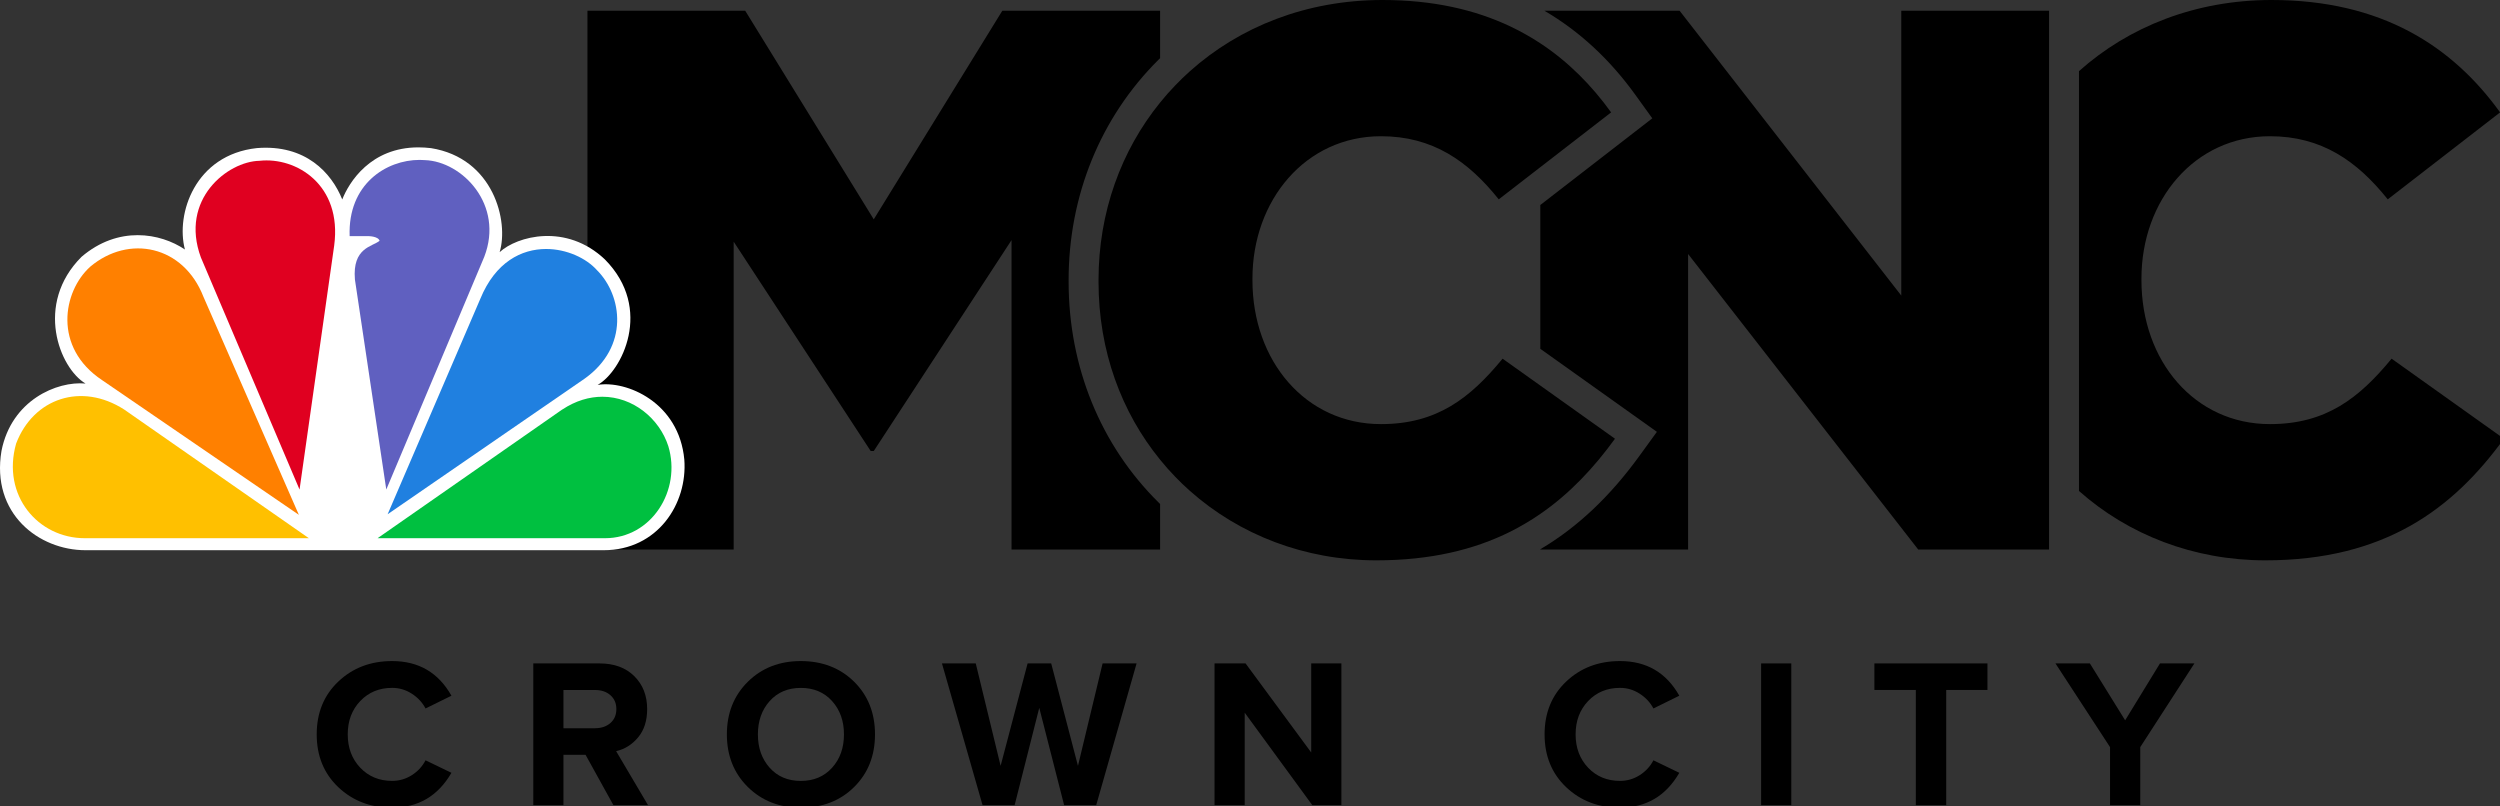 <?xml version="1.0" encoding="UTF-8" standalone="no"?>
<!-- Created with Inkscape (http://www.inkscape.org/) -->

<svg
   width="177.205mm"
   height="57.161mm"
   viewBox="0 0 177.205 57.161"
   version="1.1"
   id="svg1"
   xml:space="preserve"
   inkscape:version="1.4 (86a8ad7, 2024-10-11)"
   sodipodi:docname="MCNC-TV_(2020).svg"
   xmlns:inkscape="http://www.inkscape.org/namespaces/inkscape"
   xmlns:sodipodi="http://sodipodi.sourceforge.net/DTD/sodipodi-0.dtd"
   xmlns="http://www.w3.org/2000/svg"
   xmlns:svg="http://www.w3.org/2000/svg"><rect x="0" y="0" width="177.205" height="57.161" fill="#333333" stroke="none"/><sodipodi:namedview
     id="namedview1"
     pagecolor="#ffffff"
     bordercolor="#000000"
     borderopacity="0.25"
     inkscape:showpageshadow="2"
     inkscape:pageopacity="0.0"
     inkscape:pagecheckerboard="true"
     inkscape:deskcolor="#d1d1d1"
     inkscape:document-units="mm"
     inkscape:zoom="2.1184484"
     inkscape:cx="334.67891"
     inkscape:cy="107.86196"
     inkscape:window-width="2560"
     inkscape:window-height="1369"
     inkscape:window-x="-8"
     inkscape:window-y="-8"
     inkscape:window-maximized="1"
     inkscape:current-layer="g5" /><defs
     id="defs1"><style
       id="style1">
      .cls-1 {
        fill: #6060c0;
      }

      .cls-2 {
        fill: #fff;
      }

      .cls-3 {
        fill: #00c040;
      }

      .cls-4 {
        fill: #e00020;
      }

      .cls-5 {
        fill: #2080e0;
      }

      .cls-6 {
        fill: #ffc000;
      }

      .cls-7 {
        fill: #ff8000;
      }
    </style></defs><g
     inkscape:label="Layer 1"
     inkscape:groupmode="layer"
     id="layer1"><g
       id="g14"
       transform="matrix(0.265,0,0,0.265,-0.002,0)"><g
         id="g5"><g
           id="g4"
           style="fill:#000000;stroke:none;stroke-width:0;stroke-dasharray:none"><path
             d="m 285.84,74.94 v 0.41 c 0,22.77 8.56,43.76 24.1,59.09 0.12,0.12 0.24,0.24 0.37,0.36 v 12.19 H 270.57 V 64.23 l -36.85,56.41 h -0.82 l -36.65,-56 v 82.35 H 157.14 V 2.88 h 42.2 L 233.72,58.67 268.1,2.88 h 42.21 v 12.69 c -0.17,0.15 -0.34,0.32 -0.5,0.48 -15.46,15.4 -23.97,36.31 -23.97,58.89 z"
             id="path1"
             style="fill:#000000;stroke:none;stroke-width:0;stroke-dasharray:none" /><path
             d="m 431.98,117.35 c -5.64,7.77 -12.08,14.68 -19.97,20.11 -1.29,0.9 -2.62,1.75 -4,2.55 -1.3,0.77 -2.63,1.5 -4,2.19 -9.71,4.84 -21.38,7.68 -35.85,7.68 -19.22,0 -36.69,-6.87 -49.85,-18.56 -1.39,-1.22 -2.72,-2.51 -4,-3.84 -1.4,-1.45 -2.74,-2.95 -4,-4.52 C 299.99,110.3 293.84,93.89 293.84,75.35 v -0.41 c 0,-18.18 6.05,-34.66 16.47,-47.51 1.26,-1.57 2.6,-3.08 4,-4.53 1.27,-1.34 2.61,-2.63 4,-3.87 C 331.6,7.15 349.47,0 369.8,0 c 13.46,0 24.73,2.58 34.21,7.08 1.37,0.65 2.7,1.33 4,2.07 1.37,0.76 2.71,1.58 4,2.43 7.53,4.96 13.74,11.27 18.94,18.48 l -18.94,14.66 -4,3.09 -4,3.1 -3.12,2.41 c -8.23,-10.29 -17.7,-16.88 -31.5,-16.88 -20.17,0 -34.38,17.09 -34.38,38.09 v 0.41 c 0,21.61 14.21,38.5 34.38,38.5 15.03,0 23.88,-7 32.53,-17.5 l 2.09,1.49 8,5.7 z"
             id="path2"
             style="fill:#000000;stroke:none;stroke-width:0;stroke-dasharray:none" /><path
             d="m 669.76,117.35 c -13.58,18.73 -31.91,32.53 -63.82,32.53 -19.21,0 -36.68,-6.87 -49.85,-18.56 V 19.03 C 569.39,7.15 587.26,0 607.59,0 c 29.44,0 48.38,12.35 61.14,30.06 L 638.68,53.32 C 630.44,43.03 620.97,36.44 607.18,36.44 587,36.44 572.8,53.53 572.8,74.53 v 0.41 c 0,21.61 14.2,38.5 34.38,38.5 15.03,0 23.88,-7 32.53,-17.5 z"
             id="path3"
             style="fill:#000000;stroke:none;stroke-width:0;stroke-dasharray:none" /><path
             d="m 548.09,2.88 v 144.11 h -35 L 451.54,67.94 v 79.05 h -39.53 v -0.08 c 9.9,-5.84 18.61,-14.09 26.44,-24.87 l 4.74,-6.53 -6.57,-4.68 L 412.01,93.3 V 54.83 l 23.84,-18.45 6.11,-4.73 -4.52,-6.27 C 430.57,15.84 422.45,8.34 413.11,2.88 h 36.16 l 59.29,76.18 V 2.88 Z"
             id="path4"
             style="fill:#000000;stroke:none;stroke-width:0;stroke-dasharray:none" /></g><g
           id="g1071-5"
           style="stroke:none;stroke-width:0;stroke-dasharray:none"><path
             id="path1055-3"
             class="cls-2"
             d="M 91.55,53.35 C 88.7,46.24 81.74,38.56 68.72,39.61 52.13,41.41 46.96,57.27 49.47,66.74 42.86,62.28 31.63,60.31 21.82,68.69 c -12.66,12.66 -5.89,29.79 1.07,33.9 -7.67,-0.71 -19.8,4.46 -22.48,17.99 -2.85,16.8 9.98,26.59 22.48,26.59 h 138.59 c 14.45,0 22.47,-12.47 21.57,-24.24 -1.42,-15.35 -15.5,-21.24 -23.18,-19.98 6.42,-3.57 14.99,-20.35 1.95,-33.54 -10.34,-9.82 -23.54,-6.25 -28.17,-1.96 2.5,-8.2 -1.6,-25.15 -18.38,-27.83 -1.16,-0.13 -2.28,-0.2 -3.34,-0.2 -12.81,0 -18.57,9.34 -20.38,13.94"
             style="stroke:none;stroke-width:0;stroke-dasharray:none" /><g
             id="g1069-5"
             style="stroke:none;stroke-width:0;stroke-dasharray:none"><path
               id="path1057-6"
               class="cls-7"
               d="m 24.12,71.36 c -7.32,6.61 -9.98,21.58 3.21,30.33 L 79.95,137.71 54.43,79.4 C 49.08,65.64 34.46,62.64 24.11,71.36"
               style="stroke:none;stroke-width:0;stroke-dasharray:none" /><path
               id="path1059-2"
               class="cls-4"
               d="m 69.42,43.01 c -8.55,0.17 -21.4,10.34 -15.68,25.85 l 26.39,62.09 9.27,-65.3 C 91.55,49.42 79.24,41.93 69.42,43.01"
               style="stroke:none;stroke-width:0;stroke-dasharray:none" /><path
               id="path1061-9"
               class="cls-1"
               d="m 93.52,63.16 h 4.99 c 0,0 2.66,0 3.03,1.25 -1.96,1.6 -7.31,1.8 -6.6,10.34 l 8.39,56.19 26.21,-62.25 c 5.36,-13.9 -5.89,-25.51 -15.87,-25.86 -0.47,-0.03 -0.93,-0.06 -1.42,-0.06 -8.96,0 -19.23,6.5 -18.72,20.39"
               style="stroke:none;stroke-width:0;stroke-dasharray:none" /><path
               id="path1063-1"
               class="cls-5"
               d="m 128.48,79.93 -24.79,57.62 52.61,-36.21 c 12.13,-8.58 10.17,-22.3 3.38,-29.08 -2.85,-3.19 -8.07,-5.66 -13.61,-5.66 -6.54,0 -13.54,3.46 -17.59,13.33"
               style="stroke:none;stroke-width:0;stroke-dasharray:none" /><path
               id="path1065-2"
               class="cls-3"
               d="M 150.4,109.53 101,143.96 h 60.83 c 12.48,0 20.5,-12.84 16.94,-24.62 -2.39,-7.4 -9.45,-13.22 -17.65,-13.22 -3.45,0 -7.11,1.04 -10.71,3.42"
               style="stroke:none;stroke-width:0;stroke-dasharray:none" /><path
               id="path1067-7"
               class="cls-6"
               d="M 22.7,143.96 H 82.63 L 33.21,109.53 c -11.42,-7.32 -24.25,-3.04 -28.89,9.11 -3.93,13.9 5.88,25.32 18.37,25.32"
               style="stroke:none;stroke-width:0;stroke-dasharray:none" /></g></g></g><g
         id="g13"
         style="fill:#000000;stroke:none;stroke-width:0;stroke-dasharray:none"><path
           d="m 104.9,216.04 c -5.76,0 -10.56,-1.83 -14.41,-5.49 -3.85,-3.66 -5.77,-8.36 -5.77,-14.12 0,-5.76 1.92,-10.47 5.77,-14.12 3.85,-3.66 8.65,-5.49 14.41,-5.49 7.09,0 12.37,3.09 15.86,9.27 l -6.93,3.41 c -0.83,-1.59 -2.06,-2.91 -3.67,-3.95 -1.61,-1.04 -3.36,-1.56 -5.26,-1.56 -3.45,0 -6.29,1.17 -8.53,3.52 -2.24,2.35 -3.35,5.32 -3.35,8.92 0,3.6 1.12,6.57 3.35,8.92 2.24,2.35 5.08,3.52 8.53,3.52 1.89,0 3.65,-0.51 5.26,-1.53 1.61,-1.02 2.83,-2.35 3.67,-3.98 l 6.93,3.35 c -3.6,6.21 -8.89,9.32 -15.86,9.32 z"
           id="path5"
           style="fill:#000000;stroke:none;stroke-width:0;stroke-dasharray:none" /><path
           d="m 173.34,215.36 h -9.26 l -7.45,-13.47 h -5.91 v 13.47 h -8.07 v -37.91 h 17.73 c 3.9,0 7,1.14 9.29,3.41 2.29,2.27 3.44,5.21 3.44,8.81 0,3.11 -0.81,5.63 -2.42,7.56 -1.61,1.93 -3.57,3.16 -5.88,3.69 z m -14.15,-20.58 c 1.67,0 3.03,-0.46 4.09,-1.39 1.06,-0.93 1.59,-2.17 1.59,-3.72 0,-1.55 -0.53,-2.79 -1.59,-3.72 -1.06,-0.93 -2.43,-1.39 -4.09,-1.39 h -8.47 v 10.23 h 8.47 z"
           id="path6"
           style="fill:#000000;stroke:none;stroke-width:0;stroke-dasharray:none" /><path
           d="m 214.21,216.04 c -5.72,0 -10.45,-1.85 -14.18,-5.54 -3.73,-3.69 -5.6,-8.38 -5.6,-14.07 0,-5.69 1.87,-10.37 5.6,-14.07 3.73,-3.69 8.46,-5.54 14.18,-5.54 5.72,0 10.51,1.84 14.24,5.51 3.73,3.68 5.6,8.38 5.6,14.1 0,5.72 -1.87,10.42 -5.6,14.1 -3.73,3.68 -8.48,5.51 -14.24,5.51 z m -8.33,-10.68 c 2.1,2.35 4.88,3.52 8.33,3.52 3.45,0 6.23,-1.17 8.36,-3.52 2.12,-2.35 3.18,-5.32 3.18,-8.92 0,-3.6 -1.06,-6.57 -3.18,-8.92 -2.12,-2.35 -4.91,-3.52 -8.36,-3.52 -3.45,0 -6.22,1.17 -8.33,3.52 -2.1,2.35 -3.15,5.32 -3.15,8.92 0,3.6 1.05,6.57 3.15,8.92 z"
           id="path7"
           style="fill:#000000;stroke:none;stroke-width:0;stroke-dasharray:none" /><path
           d="m 293.22,215.36 h -8.58 l -6.65,-26.03 -6.59,26.03 h -8.58 L 251.96,177.45 H 261 l 6.65,27.4 7.22,-27.4 h 6.31 l 7.16,27.4 6.59,-27.4 h 9.09 z"
           id="path8"
           style="fill:#000000;stroke:none;stroke-width:0;stroke-dasharray:none" /><path
           d="m 358.81,215.36 h -7.79 l -18.08,-24.73 v 24.73 h -8.07 v -37.91 h 8.3 l 17.56,23.82 v -23.82 h 8.07 v 37.91 z"
           id="path9"
           style="fill:#000000;stroke:none;stroke-width:0;stroke-dasharray:none" /><path
           d="m 433.33,216.04 c -5.76,0 -10.56,-1.83 -14.41,-5.49 -3.85,-3.66 -5.77,-8.36 -5.77,-14.12 0,-5.76 1.92,-10.47 5.77,-14.12 3.85,-3.66 8.65,-5.49 14.41,-5.49 7.09,0 12.37,3.09 15.86,9.27 l -6.93,3.41 c -0.83,-1.59 -2.06,-2.91 -3.67,-3.95 -1.61,-1.04 -3.36,-1.56 -5.26,-1.56 -3.45,0 -6.29,1.17 -8.53,3.52 -2.24,2.35 -3.35,5.32 -3.35,8.92 0,3.6 1.12,6.57 3.35,8.92 2.24,2.35 5.08,3.52 8.53,3.52 1.89,0 3.65,-0.51 5.26,-1.53 1.61,-1.02 2.83,-2.35 3.67,-3.98 l 6.93,3.35 c -3.6,6.21 -8.89,9.32 -15.86,9.32 z"
           id="path10"
           style="fill:#000000;stroke:none;stroke-width:0;stroke-dasharray:none" /><path
           d="m 479.14,215.36 h -8.07 v -37.91 h 8.07 z"
           id="path11"
           style="fill:#000000;stroke:none;stroke-width:0;stroke-dasharray:none" /><path
           d="m 520.58,215.36 h -8.13 v -30.81 h -11.08 v -7.1 h 30.24 v 7.1 h -11.03 z"
           id="path12"
           style="fill:#000000;stroke:none;stroke-width:0;stroke-dasharray:none" /><path
           d="m 572.47,215.36 h -8.07 v -15.52 l -14.61,-22.4 H 559 l 9.44,15.23 9.32,-15.23 h 9.21 l -14.49,22.4 v 15.52 z"
           id="path13"
           style="fill:#000000;stroke:none;stroke-width:0;stroke-dasharray:none" /></g></g></g></svg>
